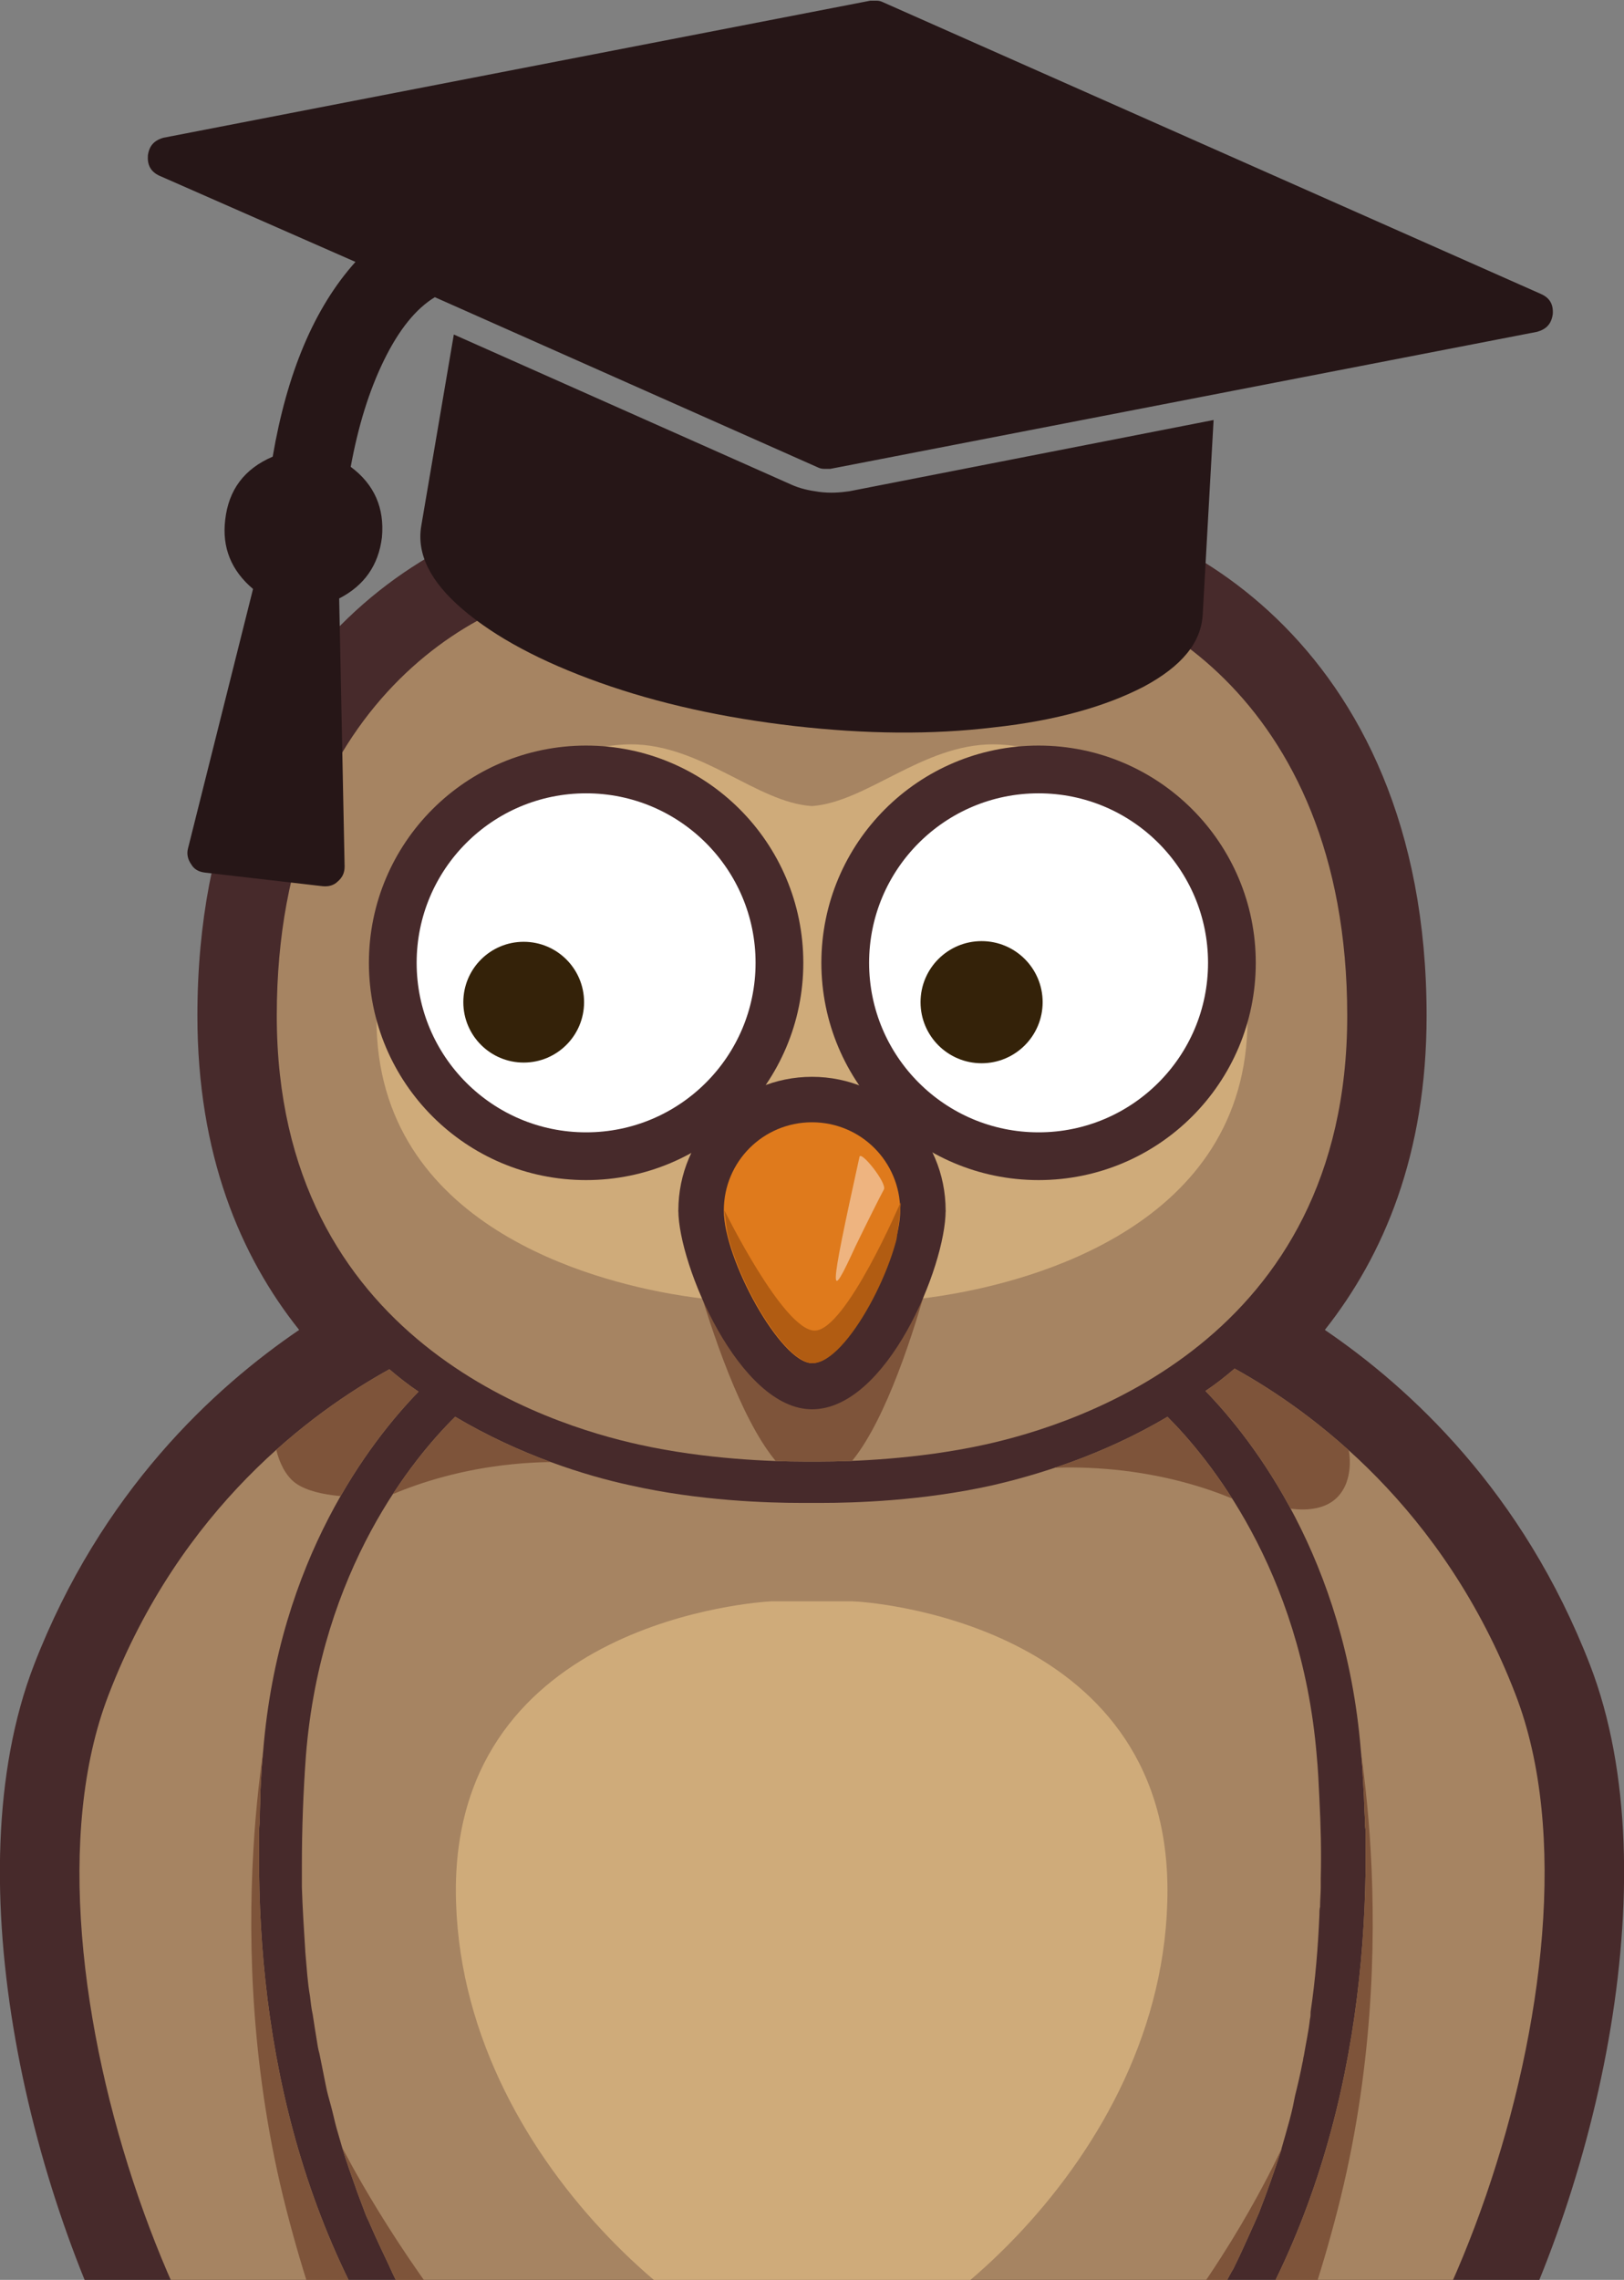 <?xml version="1.0" encoding="utf-8"?>
<!-- Generator: Adobe Illustrator 19.0.0, SVG Export Plug-In . SVG Version: 6.00 Build 0)  -->
<svg version="1.1" id="Layer_1" xmlns="http://www.w3.org/2000/svg" xmlns:xlink="http://www.w3.org/1999/xlink" x="0px" y="0px"
	 viewBox="-359 113 239.4 336" style="enable-background:new -359 113 239.4 336;" xml:space="preserve">
<rect x="-359" y="113" width="239.4" height="336" fill="#808080" stroke="none"/>
<style type="text/css">
	.st0{clip-path:url(#SVGID_2_);}
	.st1{fill:#472A2B;}
	.st2{fill:#A68462;}
	.st3{fill:#CFAB7A;}
	.st4{clip-path:url(#SVGID_4_);}
	.st5{fill:#7E543A;}
	.st6{fill:#DF7A1C;}
	.st7{clip-path:url(#SVGID_6_);fill:#B15C12;}
	.st8{clip-path:url(#SVGID_8_);}
	.st9{clip-path:url(#SVGID_10_);fill:#7E543A;}
	.st10{clip-path:url(#SVGID_12_);}
	.st11{clip-path:url(#SVGID_14_);fill:#7E543A;}
	.st12{clip-path:url(#SVGID_16_);}
	.st13{clip-path:url(#SVGID_18_);fill:#7E543A;}
	.st14{fill:#EEB480;}
	.st15{fill:#B15C12;}
	.st16{fill:#FFFFFF;stroke:#472A2B;stroke-width:7.038;stroke-miterlimit:10;}
	.st17{fill:#342209;}
	.st18{fill:#261617;}
</style>
<g>
	<g>
		<defs>
			<rect id="SVGID_1_" x="-359" y="113" width="239.4" height="336"/>
		</defs>
		<clipPath id="SVGID_2_">
			<use xlink:href="#SVGID_1_"  style="overflow:visible;"/>
		</clipPath>
		<g class="st0">
			<g>
				<path class="st1" d="M-124.6,358.4c-9.9-25.6-26.6-40.9-39.1-49.4c8.7-11,15-25.9,15-46.3c0-56.1-39.7-75-57.8-75
					c-10.5,0-18.8,5.3-25.4,9.6c-2.3,1.5-5.5,3.5-7.4,4.3c-1.9-0.7-5.2-2.8-7.4-4.3c-6.6-4.3-14.9-9.6-25.4-9.6
					c-18.1,0-57.8,18.9-57.8,75c0,20.4,6.3,35.4,15,46.3c-12.5,8.5-29.2,23.8-39.1,49.4c-12.1,31.4-0.6,79.6,16.4,109.1
					c7.9,13.8,16.3,22.3,25,25.5c-0.5,1.4-0.9,2.9-0.8,4.8c0.2,6.5,5.2,9.7,6.9,10.7c4.1,2.6,8.4,4,12.7,4.1
					c3.3,8.4,13,20.6,24,20.7c1.3,2,3.1,4.2,5.5,6.8c7.8,8.1,14.8,12.2,20.9,12.2c1.4,0,2.8-0.2,4.1-0.6c1.3,0.4,2.7,0.6,4.1,0.6
					c6.1,0,13.1-4.1,20.9-12.2c2.5-2.6,4.2-4.8,5.5-6.8c11-0.1,20.7-12.4,24-20.7c4.3-0.2,8.5-1.5,12.7-4.1c1.6-1,6.6-4.2,6.8-10.7
					c0.1-1.8-0.3-3.4-0.8-4.8c8.7-3.2,17.2-11.8,25.1-25.6C-124,438.1-112.5,389.8-124.6,358.4z"/>
				<g>
					<path class="st2" d="M-276.8,487.5c-2.5-1.9-5-4.1-7.5-6.6c-15.7,18-19.9,15.2-15.9,17.8c2.5,1.6,4.9,2.4,7.1,2.4
						c3.8,0,7.1-2.1,10.2-5.6C-279.7,491.8-278.1,489.2-276.8,487.5z"/>
					<path class="st2" d="M-289.9,475.1c-23.8-26-30.6-58.6-30.9-86.1c0-0.1,0-0.3,0-0.4c0-1.9,0-3.9,0-5.8c0-0.6,0.1-1.2,0.1-1.9
						c0-1.4,0.1-2.8,0.1-4.1c0.1-2,0.2-3.9,0.4-5.8c2.3-28.2,15.8-45.6,22.9-52.9c-1.5-1-2.9-2.1-4.3-3.3
						c-11.4,6.3-30.8,20.4-41.4,48c-15.7,40.7,15.2,116.6,36.7,120c1.5,0.2,2.9,0.4,4.2,0.4C-295.9,483.1-292.1,480.4-289.9,475.1z"
						/>
					<path class="st2" d="M-273.2,490.2c-0.5,0.6-1.1,1.3-1.8,2.1c-4.7,6-8.9,10.8-8.4,14.9c0.3,3.3,8.4,14.5,13.7,14.5
						c1.4,0,2.6-0.8,3.4-2.8c4.4-10.7,5.8-17,6.8-20.6C-263.6,496.4-268.2,493.8-273.2,490.2z"/>
					<path class="st2" d="M-194.3,481c-2.6,2.4-5.1,4.6-7.5,6.5c1.3,1.7,2.9,4.4,6.1,7.9c3.1,3.5,6.4,5.6,10.2,5.6
						c2.2,0,4.6-0.7,7.1-2.4C-174.5,496.2-178.7,498.9-194.3,481z"/>
					<path class="st2" d="M-205.5,490.2c-4.9,3.6-9.6,6.2-13.8,8.2c1.1,3.6,2.4,9.8,6.8,20.5c0.8,2,2,2.8,3.4,2.8
						c5.3,0,13.4-11.3,13.7-14.5c0.4-4.1-3.7-9-8.4-14.9C-204.4,491.5-204.9,490.8-205.5,490.2z"/>
					<path class="st2" d="M-135.6,362.7c-10.6-27.5-30-41.7-41.4-48c-1.4,1.2-2.8,2.3-4.3,3.3c7.1,7.3,20.6,24.8,22.9,52.9
						c0.2,1.9,0.3,3.8,0.4,5.8c0.1,1.4,0.1,2.9,0.2,4.3c0,0.6,0,1.1,0.1,1.7c0,2,0,4,0,6c0,0.1,0,0.1,0,0.2
						c-0.4,27.4-7.1,60.1-30.9,86.1l0,0c2.2,5.2,6,7.9,12.1,7.9c1.3,0,2.7-0.1,4.2-0.4C-150.7,479.3-119.9,403.3-135.6,362.7z"/>
					<path class="st2" d="M-242.8,524.5c0-6.9,0.1-14.5,0-20.7c-2.8-0.5-7-1.4-12.1-3.4c-2.1,6.4-6.1,16.4-6.5,23.5
						c-0.2,3.8,13,16.9,17.9,16.9c0.3,0,0.6,0,0.8-0.1c-0.1-0.5-0.1-1-0.1-1.6C-242.8,535.6-242.8,528.7-242.8,524.5z"/>
					<path class="st2" d="M-235.9,503.8c-0.1,6.2,0,13.8,0,20.7c0,4.2,0,11.1,0,14.5c0,0.5-0.1,1.1-0.1,1.6c0.2,0.1,0.5,0.1,0.8,0.1
						c4.8,0,18-13,17.9-16.9c-0.3-7.1-4.4-17.1-6.4-23.5C-228.9,502.4-233.1,503.4-235.9,503.8z"/>
					<path class="st2" d="M-188.3,464.9c0-0.1,0.1-0.1,0.1-0.2c0.2-0.3,0.4-0.6,0.6-0.8c3.9-5.1,7.2-10.5,10.1-16l0,0
						c0.1-0.2,0.2-0.3,0.3-0.5c1.1-2.2,2.1-4.5,3.1-6.7c0.2-0.5,0.5-1.1,0.7-1.6l0,0c1.2-3.1,2.3-6.2,3.3-9.3c0,0,0,0,0-0.1
						c0.2-0.7,0.4-1.4,0.6-2.1c0.4-1.4,0.8-2.8,1.1-4.2l0,0c0.1-0.5,0.2-1,0.3-1.5c0.4-1.6,0.8-3.3,1.1-4.9l0,0
						c0.1-0.3,0.1-0.7,0.2-1c0.3-1.8,0.7-3.6,0.9-5.4l0,0c0.1-0.4,0.1-0.7,0.1-1.1c0.7-4.7,1.1-9.5,1.3-14.3c0-0.4,0-0.8,0.1-1.2
						v-0.1c0-0.9,0.1-1.9,0.1-2.8l0,0c0-0.4,0-0.9,0-1.3c0.1-3.9,0-7.8-0.2-11.7l0,0c-0.1-2.2-0.2-4.3-0.4-6.4
						c-2.3-27.5-16.1-44-22-49.9c-9.6,5.7-19.3,8.6-25.8,10.1c-10.3,2.3-20.3,2.6-25.4,2.6c-0.5,0-1,0-1.3,0c-0.4,0-0.8,0-1.3,0
						c-5.1,0-15.2-0.3-25.4-2.6c-6.5-1.4-16.2-4.4-25.8-10.1c-6,5.9-19.8,22.4-22,49.9c-0.4,5.4-0.6,10.9-0.6,16.3c0,1,0,2.1,0,3.1
						l0,0c0.1,3.1,0.3,6.3,0.5,9.4c0,0,0,0,0,0.1c0.1,1.2,0.2,2.3,0.3,3.5l0,0c0.1,1,0.2,2,0.4,3.1l0,0c0.1,0.9,0.2,1.8,0.4,2.7
						c0.2,1.3,0.4,2.6,0.6,3.8l0,0c0.1,0.7,0.2,1.3,0.4,2c0.3,1.5,0.6,3,0.9,4.5c0.2,1.1,0.5,2.1,0.8,3.2l0,0
						c0.3,1.1,0.5,2.1,0.8,3.2c0.3,1,0.6,2.1,0.9,3.1l0,0c0.6,2,1.3,3.9,2,5.9c0,0.1,0.1,0.2,0.1,0.3l0,0c0.4,1.1,0.8,2.1,1.2,3.2
						l0,0c0.2,0.6,0.5,1.1,0.7,1.6c0.9,2.1,1.9,4.2,2.9,6.3c0.1,0.3,0.3,0.6,0.4,0.9l0,0c0.7,1.5,1.5,2.9,2.3,4.3
						c0.3,0.5,0.6,1,0.9,1.5c0,0,0,0,0,0.1c0.6,1,1.2,2,1.8,3l0,0c0.2,0.3,0.4,0.5,0.5,0.8c3.5,5.4,7.5,10.5,12.2,15.4
						c19.2,19.8,36,23.9,42.6,24.8l1.5,0.2l1.5-0.2c6.5-0.9,23.4-5,42.6-24.8C-192.7,470.3-190.5,467.6-188.3,464.9z"/>
					<path class="st2" d="M-264.8,325.9c9.9,2.2,19.8,2.5,24.2,2.5c0.5,0,1,0,1.3,0c0.4,0,0.8,0,1.3,0c4.3,0,14.2-0.3,24.2-2.5
						c13.2-2.9,53.4-15.2,53.4-63.2s-32.8-63.2-46.1-63.2c-12.8,0-22.9,13.3-32.8,14.1c-10-0.8-20-14.1-32.8-14.1
						c-13.2,0-46.1,15.2-46.1,63.2S-278,323-264.8,325.9z"/>
				</g>
				<g>
					<path class="st3" d="M-212.6,222.7c-10.4,0-18.6,8.5-26.7,9.1c-8.1-0.5-16.3-9.1-26.7-9.1c-10.8,0-37.5,9.7-37.5,40.5
						s32.7,38.6,43.5,40.5c9.1,1.6,18.1,1.6,20.7,1.6c2.7,0,11.7,0,20.7-1.6c10.8-1.9,43.5-9.7,43.5-40.5S-201.8,222.7-212.6,222.7z
						"/>
				</g>
				<g>
					<g>
						<g>
							<g>
								<defs>
									<path id="SVGID_3_" d="M-264.8,325.9c9.9,2.2,19.8,2.5,24.2,2.5c0.5,0,1,0,1.3,0c0.4,0,0.8,0,1.3,0
										c4.3,0,14.2-0.3,24.2-2.5c13.2-2.9,53.4-15.2,53.4-63.2s-32.8-63.2-46.1-63.2c-12.8,0-22.9,13.3-32.8,14.1
										c-10-0.8-20-14.1-32.8-14.1c-13.2,0-46.1,15.2-46.1,63.2S-278,323-264.8,325.9z"/>
								</defs>
								<clipPath id="SVGID_4_">
									<use xlink:href="#SVGID_3_"  style="overflow:visible;"/>
								</clipPath>
								<g class="st4">
									<path class="st5" d="M-259,291.4c0,0,9.2,40.4,20,40.4s19.4-40.4,19.4-40.4H-259z"/>
								</g>
							</g>
						</g>
						<path class="st1" d="M-239.3,271.7c-10.9,0-19.7,8.8-19.7,19.7c0,8,9,29.3,19.7,29.3c11,0,19.7-21,19.7-29.3
							C-219.6,280.5-228.4,271.7-239.3,271.7z M-239.3,312.2c-2.7,0-11.3-13.5-11.3-20.8c0-6.2,5.1-11.3,11.3-11.3
							s11.3,5.1,11.3,11.3C-228,298.8-235.9,312.2-239.3,312.2z"/>
						<path class="st6" d="M-239.3,278.4c-7.2,0-13,5.8-13,13s8.4,22.5,13,22.5c5.1,0,13-15.4,13-22.5
							C-226.3,284.2-232.1,278.4-239.3,278.4z"/>
						<g>
							<g>
								<g>
									<defs>
										<path id="SVGID_5_" d="M-252.2,291.4c0,7.2,8.4,22.5,13,22.5c5.1,0,13-15.4,13-22.5c0-7.2-5.8-13-13-13
											S-252.2,284.2-252.2,291.4z"/>
									</defs>
									<clipPath id="SVGID_6_">
										<use xlink:href="#SVGID_5_"  style="overflow:visible;"/>
									</clipPath>
									<path class="st7" d="M-252.2,291.4c0,0,8.7,17.7,13.3,17.7s12.7-19,12.7-19s-1.7,26.6-12.7,26.6S-252.2,291.4-252.2,291.4z
										"/>
								</g>
							</g>
						</g>
						<g>
							<path class="st3" d="M-239.2,461.4c12.8-0.1,52.3-29.4,52.3-69.8c0-39.7-44.6-42.6-46.5-42.6h-11.9
								c-1.9,0.1-46.5,2.9-46.5,42.6C-291.7,432-252.2,461.3-239.2,461.4L-239.2,461.4z"/>
						</g>
						<g>
							<g>
								<g>
									<defs>
										<path id="SVGID_7_" d="M-282.9,495.4c-3.1,3.5-6.4,5.6-10.2,5.6c-2.2,0-4.6-0.7-7.1-2.4c-4-2.5,0.2,0.2,15.9-17.8
											c2.6,2.4,5.1,4.6,7.5,6.6C-278.1,489.2-279.7,491.8-282.9,495.4z M-289.9,475.1c-23.8-26-30.6-58.6-30.9-86.1
											c0-0.1,0-0.3,0-0.4c0-1.9,0-3.9,0-5.8c0-0.6,0.1-1.2,0.1-1.9c0-1.4,0.1-2.8,0.1-4.1c0.1-2,0.2-3.9,0.4-5.8
											c2.3-28.2,15.8-45.6,22.9-52.9c-1.5-1-2.9-2.1-4.3-3.3c-11.4,6.3-30.8,20.4-41.4,48c-15.7,40.7,15.2,116.6,36.7,120
											c1.5,0.2,2.9,0.4,4.2,0.4C-295.9,483.1-292.1,480.4-289.9,475.1z M-273.2,490.2c-0.5,0.6-1.1,1.3-1.8,2.1
											c-4.7,6-8.9,10.8-8.4,14.9c0.3,3.3,8.4,14.5,13.7,14.5c1.4,0,2.6-0.8,3.4-2.8c4.4-10.7,5.8-17,6.8-20.6
											C-263.6,496.4-268.2,493.8-273.2,490.2z M-194.3,481c-2.6,2.4-5.1,4.6-7.5,6.5c1.3,1.7,2.9,4.4,6.1,7.9
											c3.1,3.5,6.4,5.6,10.2,5.6c2.2,0,4.6-0.7,7.1-2.4C-174.5,496.2-178.7,498.9-194.3,481z M-205.5,490.2
											c-4.9,3.6-9.6,6.2-13.8,8.2c1.1,3.6,2.4,9.8,6.8,20.5c0.8,2,2,2.8,3.4,2.8c5.3,0,13.4-11.3,13.7-14.5
											c0.4-4.1-3.7-9-8.4-14.9C-204.4,491.5-204.9,490.8-205.5,490.2z M-135.6,362.7c-10.6-27.5-30-41.7-41.4-48
											c-1.4,1.2-2.8,2.3-4.3,3.3c7.1,7.3,20.6,24.8,22.9,52.9c0.2,1.9,0.3,3.8,0.4,5.8c0.1,1.4,0.1,2.9,0.2,4.3
											c0,0.6,0,1.1,0.1,1.7c0,2,0,4,0,6c0,0.1,0,0.1,0,0.2c-0.4,27.4-7.1,60.1-30.9,86.1l0,0c2.2,5.2,6,7.9,12.1,7.9
											c1.3,0,2.7-0.1,4.2-0.4C-150.7,479.3-119.9,403.3-135.6,362.7z M-242.8,524.5c0-6.9,0.1-14.5,0-20.7
											c-2.8-0.5-7-1.4-12.1-3.4c-2.1,6.4-6.1,16.4-6.5,23.5c-0.2,3.8,13,16.9,17.9,16.9c0.3,0,0.6,0,0.8-0.1
											c-0.1-0.5-0.1-1-0.1-1.6C-242.8,535.6-242.8,528.7-242.8,524.5z M-235.9,503.8c-0.1,6.2,0,13.8,0,20.7
											c0,4.2,0,11.1,0,14.5c0,0.5-0.1,1.1-0.1,1.6c0.2,0.1,0.5,0.1,0.8,0.1c4.8,0,18-13,17.9-16.9c-0.3-7.1-4.4-17.1-6.4-23.5
											C-228.9,502.4-233.1,503.4-235.9,503.8z M-188.3,464.9c0-0.1,0.1-0.1,0.1-0.2c0.2-0.3,0.4-0.6,0.6-0.8
											c3.9-5.1,7.2-10.5,10.1-16l0,0c0.1-0.2,0.2-0.3,0.3-0.5c1.1-2.2,2.1-4.5,3.1-6.7c0.2-0.5,0.5-1.1,0.7-1.6l0,0
											c1.2-3.1,2.3-6.2,3.3-9.3c0,0,0,0,0-0.1c0.2-0.7,0.4-1.4,0.6-2.1c0.4-1.4,0.8-2.8,1.1-4.2l0,0c0.1-0.5,0.2-1,0.3-1.5
											c0.4-1.6,0.8-3.3,1.1-4.9l0,0c0.1-0.3,0.1-0.7,0.2-1c0.3-1.8,0.7-3.6,0.9-5.4l0,0c0.1-0.4,0.1-0.7,0.1-1.1
											c0.7-4.7,1.1-9.5,1.3-14.3c0-0.4,0-0.8,0.1-1.2v-0.1c0-0.9,0.1-1.9,0.1-2.8l0,0c0-0.4,0-0.9,0-1.3c0.1-3.9,0-7.8-0.2-11.7
											l0,0c-0.1-2.2-0.2-4.3-0.4-6.4c-2.3-27.5-16.1-44-22-49.9c-9.6,5.7-19.3,8.6-25.8,10.1c-10.3,2.3-20.3,2.6-25.4,2.6
											c-0.5,0-1,0-1.3,0c-0.4,0-0.8,0-1.3,0c-5.1,0-15.2-0.3-25.4-2.6c-6.5-1.4-16.2-4.4-25.8-10.1c-6,5.9-19.8,22.4-22,49.9
											c-0.4,5.4-0.6,10.9-0.6,16.3c0,1,0,2.1,0,3.1l0,0c0.1,3.1,0.3,6.3,0.5,9.4c0,0,0,0,0,0.1c0.1,1.2,0.2,2.3,0.3,3.5l0,0
											c0.1,1,0.2,2,0.4,3.1l0,0c0.1,0.9,0.2,1.8,0.4,2.7c0.2,1.3,0.4,2.6,0.6,3.8l0,0c0.1,0.7,0.2,1.3,0.4,2
											c0.3,1.5,0.6,3,0.9,4.5c0.2,1.1,0.5,2.1,0.8,3.2l0,0c0.3,1.1,0.5,2.1,0.8,3.2c0.3,1,0.6,2.1,0.9,3.1l0,0
											c0.6,2,1.3,3.9,2,5.9c0,0.1,0.1,0.2,0.1,0.3l0,0c0.4,1.1,0.8,2.1,1.2,3.2l0,0c0.2,0.6,0.5,1.1,0.7,1.6
											c0.9,2.1,1.9,4.2,2.9,6.3c0.1,0.3,0.3,0.6,0.4,0.9l0,0c0.7,1.5,1.5,2.9,2.3,4.3c0.3,0.5,0.6,1,0.9,1.5c0,0,0,0,0,0.1
											c0.6,1,1.2,2,1.8,3l0,0c0.2,0.3,0.4,0.5,0.5,0.8c3.5,5.4,7.5,10.5,12.2,15.4c19.2,19.8,36,23.9,42.6,24.8l1.5,0.2l1.5-0.2
											c6.5-0.9,23.4-5,42.6-24.8C-192.7,470.3-190.5,467.6-188.3,464.9z M-264.8,325.9c9.9,2.2,19.8,2.5,24.2,2.5
											c0.5,0,1,0,1.3,0c0.4,0,0.8,0,1.3,0c4.3,0,14.2-0.3,24.2-2.5c13.2-2.9,53.4-15.2,53.4-63.2s-32.8-63.2-46.1-63.2
											c-12.8,0-22.9,13.3-32.8,14.1c-10-0.8-20-14.1-32.8-14.1c-13.2,0-46.1,15.2-46.1,63.2S-278,323-264.8,325.9z"/>
									</defs>
									<clipPath id="SVGID_8_">
										<use xlink:href="#SVGID_7_"  style="overflow:visible;"/>
									</clipPath>
									<g class="st8">
										<path class="st5" d="M-308.5,429.6c0,0,29.8,59,68.2,59c43.9,0,70.2-58.9,70.2-58.9l0.4,8.5l-18.1,32.3l-22.5,18.1
											l-15.7,8.8c0,0-7.8,2.9-13.2,2.9s-20.1-2.4-27.9-9.8s-25.5-22.5-29.9-28.9s-11.8-29.4-11.8-29.4L-308.5,429.6z"/>
									</g>
								</g>
								<g>
									<g>
										<defs>
											<path id="SVGID_9_" d="M-282.9,495.4c-3.1,3.5-6.4,5.6-10.2,5.6c-2.2,0-4.6-0.7-7.1-2.4c-4-2.5,0.2,0.2,15.9-17.8
												c2.6,2.4,5.1,4.6,7.5,6.6C-278.1,489.2-279.7,491.8-282.9,495.4z M-289.9,475.1c-23.8-26-30.6-58.6-30.9-86.1
												c0-0.1,0-0.3,0-0.4c0-1.9,0-3.9,0-5.8c0-0.6,0.1-1.2,0.1-1.9c0-1.4,0.1-2.8,0.1-4.1c0.1-2,0.2-3.9,0.4-5.8
												c2.3-28.2,15.8-45.6,22.9-52.9c-1.5-1-2.9-2.1-4.3-3.3c-11.4,6.3-30.8,20.4-41.4,48c-15.7,40.7,15.2,116.6,36.7,120
												c1.5,0.2,2.9,0.4,4.2,0.4C-295.9,483.1-292.1,480.4-289.9,475.1z M-273.2,490.2c-0.5,0.6-1.1,1.3-1.8,2.1
												c-4.7,6-8.9,10.8-8.4,14.9c0.3,3.3,8.4,14.5,13.7,14.5c1.4,0,2.6-0.8,3.4-2.8c4.4-10.7,5.8-17,6.8-20.6
												C-263.6,496.4-268.2,493.8-273.2,490.2z M-194.3,481c-2.6,2.4-5.1,4.6-7.5,6.5c1.3,1.7,2.9,4.4,6.1,7.9
												c3.1,3.5,6.4,5.6,10.2,5.6c2.2,0,4.6-0.7,7.1-2.4C-174.5,496.2-178.7,498.9-194.3,481z M-205.5,490.2
												c-4.9,3.6-9.6,6.2-13.8,8.2c1.1,3.6,2.4,9.8,6.8,20.5c0.8,2,2,2.8,3.4,2.8c5.3,0,13.4-11.3,13.7-14.5
												c0.4-4.1-3.7-9-8.4-14.9C-204.4,491.5-204.9,490.8-205.5,490.2z M-135.6,362.7c-10.6-27.5-30-41.7-41.4-48
												c-1.4,1.2-2.8,2.3-4.3,3.3c7.1,7.3,20.6,24.8,22.9,52.9c0.2,1.9,0.3,3.8,0.4,5.8c0.1,1.4,0.1,2.9,0.2,4.3
												c0,0.6,0,1.1,0.1,1.7c0,2,0,4,0,6c0,0.1,0,0.1,0,0.2c-0.4,27.4-7.1,60.1-30.9,86.1l0,0c2.2,5.2,6,7.9,12.1,7.9
												c1.3,0,2.7-0.1,4.2-0.4C-150.7,479.3-119.9,403.3-135.6,362.7z M-242.8,524.5c0-6.9,0.1-14.5,0-20.7
												c-2.8-0.5-7-1.4-12.1-3.4c-2.1,6.4-6.1,16.4-6.5,23.5c-0.2,3.8,13,16.9,17.9,16.9c0.3,0,0.6,0,0.8-0.1
												c-0.1-0.5-0.1-1-0.1-1.6C-242.8,535.6-242.8,528.7-242.8,524.5z M-235.9,503.8c-0.1,6.2,0,13.8,0,20.7
												c0,4.2,0,11.1,0,14.5c0,0.5-0.1,1.1-0.1,1.6c0.2,0.1,0.5,0.1,0.8,0.1c4.8,0,18-13,17.9-16.9c-0.3-7.1-4.4-17.1-6.4-23.5
												C-228.9,502.4-233.1,503.4-235.9,503.8z M-188.3,464.9c0-0.1,0.1-0.1,0.1-0.2c0.2-0.3,0.4-0.6,0.6-0.8
												c3.9-5.1,7.2-10.5,10.1-16l0,0c0.1-0.2,0.2-0.3,0.3-0.5c1.1-2.2,2.1-4.5,3.1-6.7c0.2-0.5,0.5-1.1,0.7-1.6l0,0
												c1.2-3.1,2.3-6.2,3.3-9.3c0,0,0,0,0-0.1c0.2-0.7,0.4-1.4,0.6-2.1c0.4-1.4,0.8-2.8,1.1-4.2l0,0c0.1-0.5,0.2-1,0.3-1.5
												c0.4-1.6,0.8-3.3,1.1-4.9l0,0c0.1-0.3,0.1-0.7,0.2-1c0.3-1.8,0.7-3.6,0.9-5.4l0,0c0.1-0.4,0.1-0.7,0.1-1.1
												c0.7-4.7,1.1-9.5,1.3-14.3c0-0.4,0-0.8,0.1-1.2v-0.1c0-0.9,0.1-1.9,0.1-2.8l0,0c0-0.4,0-0.9,0-1.3
												c0.1-3.9,0-7.8-0.2-11.7l0,0c-0.1-2.2-0.2-4.3-0.4-6.4c-2.3-27.5-16.1-44-22-49.9c-9.6,5.7-19.3,8.6-25.8,10.1
												c-10.3,2.3-20.3,2.6-25.4,2.6c-0.5,0-1,0-1.3,0c-0.4,0-0.8,0-1.3,0c-5.1,0-15.2-0.3-25.4-2.6
												c-6.5-1.4-16.2-4.4-25.8-10.1c-6,5.9-19.8,22.4-22,49.9c-0.4,5.4-0.6,10.9-0.6,16.3c0,1,0,2.1,0,3.1l0,0
												c0.1,3.1,0.3,6.3,0.5,9.4c0,0,0,0,0,0.1c0.1,1.2,0.2,2.3,0.3,3.5l0,0c0.1,1,0.2,2,0.4,3.1l0,0c0.1,0.9,0.2,1.8,0.4,2.7
												c0.2,1.3,0.4,2.6,0.6,3.8l0,0c0.1,0.7,0.2,1.3,0.4,2c0.3,1.5,0.6,3,0.9,4.5c0.2,1.1,0.5,2.1,0.8,3.2l0,0
												c0.3,1.1,0.5,2.1,0.8,3.2c0.3,1,0.6,2.1,0.9,3.1l0,0c0.6,2,1.3,3.9,2,5.9c0,0.1,0.1,0.2,0.1,0.3l0,0
												c0.4,1.1,0.8,2.1,1.2,3.2l0,0c0.2,0.6,0.5,1.1,0.7,1.6c0.9,2.1,1.9,4.2,2.9,6.3c0.1,0.3,0.3,0.6,0.4,0.9l0,0
												c0.7,1.5,1.5,2.9,2.3,4.3c0.3,0.5,0.6,1,0.9,1.5c0,0,0,0,0,0.1c0.6,1,1.2,2,1.8,3l0,0c0.2,0.3,0.4,0.5,0.5,0.8
												c3.5,5.4,7.5,10.5,12.2,15.4c19.2,19.8,36,23.9,42.6,24.8l1.5,0.2l1.5-0.2c6.5-0.9,23.4-5,42.6-24.8
												C-192.7,470.3-190.5,467.6-188.3,464.9z M-264.8,325.9c9.9,2.2,19.8,2.5,24.2,2.5c0.5,0,1,0,1.3,0c0.4,0,0.8,0,1.3,0
												c4.3,0,14.2-0.3,24.2-2.5c13.2-2.9,53.4-15.2,53.4-63.2s-32.8-63.2-46.1-63.2c-12.8,0-22.9,13.3-32.8,14.1
												c-10-0.8-20-14.1-32.8-14.1c-13.2,0-46.1,15.2-46.1,63.2S-278,323-264.8,325.9z"/>
										</defs>
										<clipPath id="SVGID_10_">
											<use xlink:href="#SVGID_9_"  style="overflow:visible;"/>
										</clipPath>
										<path class="st9" d="M-193.5,479l-11.2,7.4l-9.7,7l-24.8,8.9l-24.8-8.9l-9.7-7l-11.2-7.4l-4.4,7l0.6,0.3
											c0,0,2.9-0.5,6.9,2s3.4,7.3,3.4,7.3s5.6-0.2,11.5,2.7c5.9,2.9,7.5,6.8,7.5,6.8l2.4,0.7c0,0,3.7-1.3,7.9-0.4
											s6.8,4.8,6.8,4.8l2.8,0.1l0,0h0.4h0.4l0,0l2.8-0.1c0,0,2.6-3.9,6.8-4.8s7.9,0.4,7.9,0.4l2.4-0.7c0,0,1.7-3.9,7.5-6.8
											c5.9-2.9,11.5-2.7,11.5-2.7s-0.5-4.9,3.4-7.3c3.9-2.5,6.9-2,6.9-2l0.6-0.3L-193.5,479z"/>
									</g>
									<g>
										<g>
											<defs>
												<path id="SVGID_11_" d="M-282.9,495.4c-3.1,3.5-6.4,5.6-10.2,5.6c-2.2,0-4.6-0.7-7.1-2.4c-4-2.5,0.2,0.2,15.9-17.8
													c2.6,2.4,5.1,4.6,7.5,6.6C-278.1,489.2-279.7,491.8-282.9,495.4z M-289.9,475.1c-23.8-26-30.6-58.6-30.9-86.1
													c0-0.1,0-0.3,0-0.4c0-1.9,0-3.9,0-5.8c0-0.6,0.1-1.2,0.1-1.9c0-1.4,0.1-2.8,0.1-4.1c0.1-2,0.2-3.9,0.4-5.8
													c2.3-28.2,15.8-45.6,22.9-52.9c-1.5-1-2.9-2.1-4.3-3.3c-11.4,6.3-30.8,20.4-41.4,48c-15.7,40.7,15.2,116.6,36.7,120
													c1.5,0.2,2.9,0.4,4.2,0.4C-295.9,483.1-292.1,480.4-289.9,475.1z M-273.2,490.2c-0.5,0.6-1.1,1.3-1.8,2.1
													c-4.7,6-8.9,10.8-8.4,14.9c0.3,3.3,8.4,14.5,13.7,14.5c1.4,0,2.6-0.8,3.4-2.8c4.4-10.7,5.8-17,6.8-20.6
													C-263.6,496.4-268.2,493.8-273.2,490.2z M-194.3,481c-2.6,2.4-5.1,4.6-7.5,6.5c1.3,1.7,2.9,4.4,6.1,7.9
													c3.1,3.5,6.4,5.6,10.2,5.6c2.2,0,4.6-0.7,7.1-2.4C-174.5,496.2-178.7,498.9-194.3,481z M-205.5,490.2
													c-4.9,3.6-9.6,6.2-13.8,8.2c1.1,3.6,2.4,9.8,6.8,20.5c0.8,2,2,2.8,3.4,2.8c5.3,0,13.4-11.3,13.7-14.5
													c0.4-4.1-3.7-9-8.4-14.9C-204.4,491.5-204.9,490.8-205.5,490.2z M-135.6,362.7c-10.6-27.5-30-41.7-41.4-48
													c-1.4,1.2-2.8,2.3-4.3,3.3c7.1,7.3,20.6,24.8,22.9,52.9c0.2,1.9,0.3,3.8,0.4,5.8c0.1,1.4,0.1,2.9,0.2,4.3
													c0,0.6,0,1.1,0.1,1.7c0,2,0,4,0,6c0,0.1,0,0.1,0,0.2c-0.4,27.4-7.1,60.1-30.9,86.1l0,0c2.2,5.2,6,7.9,12.1,7.9
													c1.3,0,2.7-0.1,4.2-0.4C-150.7,479.3-119.9,403.3-135.6,362.7z M-242.8,524.5c0-6.9,0.1-14.5,0-20.7
													c-2.8-0.5-7-1.4-12.1-3.4c-2.1,6.4-6.1,16.4-6.5,23.5c-0.2,3.8,13,16.9,17.9,16.9c0.3,0,0.6,0,0.8-0.1
													c-0.1-0.5-0.1-1-0.1-1.6C-242.8,535.6-242.8,528.7-242.8,524.5z M-235.9,503.8c-0.1,6.2,0,13.8,0,20.7
													c0,4.2,0,11.1,0,14.5c0,0.5-0.1,1.1-0.1,1.6c0.2,0.1,0.5,0.1,0.8,0.1c4.8,0,18-13,17.9-16.9c-0.3-7.1-4.4-17.1-6.4-23.5
													C-228.9,502.4-233.1,503.4-235.9,503.8z M-188.3,464.9c0-0.1,0.1-0.1,0.1-0.2c0.2-0.3,0.4-0.6,0.6-0.8
													c3.9-5.1,7.2-10.5,10.1-16l0,0c0.1-0.2,0.2-0.3,0.3-0.5c1.1-2.2,2.1-4.5,3.1-6.7c0.2-0.5,0.5-1.1,0.7-1.6l0,0
													c1.2-3.1,2.3-6.2,3.3-9.3c0,0,0,0,0-0.1c0.2-0.7,0.4-1.4,0.6-2.1c0.4-1.4,0.8-2.8,1.1-4.2l0,0c0.1-0.5,0.2-1,0.3-1.5
													c0.4-1.6,0.8-3.3,1.1-4.9l0,0c0.1-0.3,0.1-0.7,0.2-1c0.3-1.8,0.7-3.6,0.9-5.4l0,0c0.1-0.4,0.1-0.7,0.1-1.1
													c0.7-4.7,1.1-9.5,1.3-14.3c0-0.4,0-0.8,0.1-1.2v-0.1c0-0.9,0.1-1.9,0.1-2.8l0,0c0-0.4,0-0.9,0-1.3
													c0.1-3.9,0-7.8-0.2-11.7l0,0c-0.1-2.2-0.2-4.3-0.4-6.4c-2.3-27.5-16.1-44-22-49.9c-9.6,5.7-19.3,8.6-25.8,10.1
													c-10.3,2.3-20.3,2.6-25.4,2.6c-0.5,0-1,0-1.3,0c-0.4,0-0.8,0-1.3,0c-5.1,0-15.2-0.3-25.4-2.6
													c-6.5-1.4-16.2-4.4-25.8-10.1c-6,5.9-19.8,22.4-22,49.9c-0.4,5.4-0.6,10.9-0.6,16.3c0,1,0,2.1,0,3.1l0,0
													c0.1,3.1,0.3,6.3,0.5,9.4c0,0,0,0,0,0.1c0.1,1.2,0.2,2.3,0.3,3.5l0,0c0.1,1,0.2,2,0.4,3.1l0,0c0.1,0.9,0.2,1.8,0.4,2.7
													c0.2,1.3,0.4,2.6,0.6,3.8l0,0c0.1,0.7,0.2,1.3,0.4,2c0.3,1.5,0.6,3,0.9,4.5c0.2,1.1,0.5,2.1,0.8,3.2l0,0
													c0.3,1.1,0.5,2.1,0.8,3.2c0.3,1,0.6,2.1,0.9,3.1l0,0c0.6,2,1.3,3.9,2,5.9c0,0.1,0.1,0.2,0.1,0.3l0,0
													c0.4,1.1,0.8,2.1,1.2,3.2l0,0c0.2,0.6,0.5,1.1,0.7,1.6c0.9,2.1,1.9,4.2,2.9,6.3c0.1,0.3,0.3,0.6,0.4,0.9l0,0
													c0.7,1.5,1.5,2.9,2.3,4.3c0.3,0.5,0.6,1,0.9,1.5c0,0,0,0,0,0.1c0.6,1,1.2,2,1.8,3l0,0c0.2,0.3,0.4,0.5,0.5,0.8
													c3.5,5.4,7.5,10.5,12.2,15.4c19.2,19.8,36,23.9,42.6,24.8l1.5,0.2l1.5-0.2c6.5-0.9,23.4-5,42.6-24.8
													C-192.7,470.3-190.5,467.6-188.3,464.9z M-264.8,325.9c9.9,2.2,19.8,2.5,24.2,2.5c0.5,0,1,0,1.3,0c0.4,0,0.8,0,1.3,0
													c4.3,0,14.2-0.3,24.2-2.5c13.2-2.9,53.4-15.2,53.4-63.2s-32.8-63.2-46.1-63.2c-12.8,0-22.9,13.3-32.8,14.1
													c-10-0.8-20-14.1-32.8-14.1c-13.2,0-46.1,15.2-46.1,63.2S-278,323-264.8,325.9z"/>
											</defs>
											<clipPath id="SVGID_12_">
												<use xlink:href="#SVGID_11_"  style="overflow:visible;"/>
											</clipPath>
											<g class="st10">
												<g>
													<path class="st5" d="M-318.8,363.2c0,0-8.3,35.3,2,75.4c10.3,40.2,24,47.5,24,47.5l6.4-10.8c0,0-22.5-24.5-28.9-66.1
														C-321.7,367.6-318.8,363.2-318.8,363.2z"/>
												</g>
												<g>
													<path class="st5" d="M-159.8,363.2c0,0,8.3,35.3-2,75.4c-10.3,40.2-24,47.5-24,47.5l-6.4-10.8c0,0,22.5-24.5,28.9-66.1
														C-156.9,367.6-159.8,363.2-159.8,363.2z"/>
												</g>
											</g>
										</g>
										<g>
											<g>
												<defs>
													<path id="SVGID_13_" d="M-282.9,495.4c-3.1,3.5-6.4,5.6-10.2,5.6c-2.2,0-4.6-0.7-7.1-2.4c-4-2.5,0.2,0.2,15.9-17.8
														c2.6,2.4,5.1,4.6,7.5,6.6C-278.1,489.2-279.7,491.8-282.9,495.4z M-289.9,475.1c-23.8-26-30.6-58.6-30.9-86.1
														c0-0.1,0-0.3,0-0.4c0-1.9,0-3.9,0-5.8c0-0.6,0.1-1.2,0.1-1.9c0-1.4,0.1-2.8,0.1-4.1c0.1-2,0.2-3.9,0.4-5.8
														c2.3-28.2,15.8-45.6,22.9-52.9c-1.5-1-2.9-2.1-4.3-3.3c-11.4,6.3-30.8,20.4-41.4,48c-15.7,40.7,15.2,116.6,36.7,120
														c1.5,0.2,2.9,0.4,4.2,0.4C-295.9,483.1-292.1,480.4-289.9,475.1z M-273.2,490.2c-0.5,0.6-1.1,1.3-1.8,2.1
														c-4.7,6-8.9,10.8-8.4,14.9c0.3,3.3,8.4,14.5,13.7,14.5c1.4,0,2.6-0.8,3.4-2.8c4.4-10.7,5.8-17,6.8-20.6
														C-263.6,496.4-268.2,493.8-273.2,490.2z M-194.3,481c-2.6,2.4-5.1,4.6-7.5,6.5c1.3,1.7,2.9,4.4,6.1,7.9
														c3.1,3.5,6.4,5.6,10.2,5.6c2.2,0,4.6-0.7,7.1-2.4C-174.5,496.2-178.7,498.9-194.3,481z M-205.5,490.2
														c-4.9,3.6-9.6,6.2-13.8,8.2c1.1,3.6,2.4,9.8,6.8,20.5c0.8,2,2,2.8,3.4,2.8c5.3,0,13.4-11.3,13.7-14.5
														c0.4-4.1-3.7-9-8.4-14.9C-204.4,491.5-204.9,490.8-205.5,490.2z M-135.6,362.7c-10.6-27.5-30-41.7-41.4-48
														c-1.4,1.2-2.8,2.3-4.3,3.3c7.1,7.3,20.6,24.8,22.9,52.9c0.2,1.9,0.3,3.8,0.4,5.8c0.1,1.4,0.1,2.9,0.2,4.3
														c0,0.6,0,1.1,0.1,1.7c0,2,0,4,0,6c0,0.1,0,0.1,0,0.2c-0.4,27.4-7.1,60.1-30.9,86.1l0,0c2.2,5.2,6,7.9,12.1,7.9
														c1.3,0,2.7-0.1,4.2-0.4C-150.7,479.3-119.9,403.3-135.6,362.7z M-242.8,524.5c0-6.9,0.1-14.5,0-20.7
														c-2.8-0.5-7-1.4-12.1-3.4c-2.1,6.4-6.1,16.4-6.5,23.5c-0.2,3.8,13,16.9,17.9,16.9c0.3,0,0.6,0,0.8-0.1
														c-0.1-0.5-0.1-1-0.1-1.6C-242.8,535.6-242.8,528.7-242.8,524.5z M-235.9,503.8c-0.1,6.2,0,13.8,0,20.7
														c0,4.2,0,11.1,0,14.5c0,0.5-0.1,1.1-0.1,1.6c0.2,0.1,0.5,0.1,0.8,0.1c4.8,0,18-13,17.9-16.9
														c-0.3-7.1-4.4-17.1-6.4-23.5C-228.9,502.4-233.1,503.4-235.9,503.8z M-188.3,464.9c0-0.1,0.1-0.1,0.1-0.2
														c0.2-0.3,0.4-0.6,0.6-0.8c3.9-5.1,7.2-10.5,10.1-16l0,0c0.1-0.2,0.2-0.3,0.3-0.5c1.1-2.2,2.1-4.5,3.1-6.7
														c0.2-0.5,0.5-1.1,0.7-1.6l0,0c1.2-3.1,2.3-6.2,3.3-9.3c0,0,0,0,0-0.1c0.2-0.7,0.4-1.4,0.6-2.1c0.4-1.4,0.8-2.8,1.1-4.2
														l0,0c0.1-0.5,0.2-1,0.3-1.5c0.4-1.6,0.8-3.3,1.1-4.9l0,0c0.1-0.3,0.1-0.7,0.2-1c0.3-1.8,0.7-3.6,0.9-5.4l0,0
														c0.1-0.4,0.1-0.7,0.1-1.1c0.7-4.7,1.1-9.5,1.3-14.3c0-0.4,0-0.8,0.1-1.2v-0.1c0-0.9,0.1-1.9,0.1-2.8l0,0
														c0-0.4,0-0.9,0-1.3c0.1-3.9,0-7.8-0.2-11.7l0,0c-0.1-2.2-0.2-4.3-0.4-6.4c-2.3-27.5-16.1-44-22-49.9
														c-9.6,5.7-19.3,8.6-25.8,10.1c-10.3,2.3-20.3,2.6-25.4,2.6c-0.5,0-1,0-1.3,0c-0.4,0-0.8,0-1.3,0
														c-5.1,0-15.2-0.3-25.4-2.6c-6.5-1.4-16.2-4.4-25.8-10.1c-6,5.9-19.8,22.4-22,49.9c-0.4,5.4-0.6,10.9-0.6,16.3
														c0,1,0,2.1,0,3.1l0,0c0.1,3.1,0.3,6.3,0.5,9.4c0,0,0,0,0,0.1c0.1,1.2,0.2,2.3,0.3,3.5l0,0c0.1,1,0.2,2,0.4,3.1l0,0
														c0.1,0.9,0.2,1.8,0.4,2.7c0.2,1.3,0.4,2.6,0.6,3.8l0,0c0.1,0.7,0.2,1.3,0.4,2c0.3,1.5,0.6,3,0.9,4.5
														c0.2,1.1,0.5,2.1,0.8,3.2l0,0c0.3,1.1,0.5,2.1,0.8,3.2c0.3,1,0.6,2.1,0.9,3.1l0,0c0.6,2,1.3,3.9,2,5.9
														c0,0.1,0.1,0.2,0.1,0.3l0,0c0.4,1.1,0.8,2.1,1.2,3.2l0,0c0.2,0.6,0.5,1.1,0.7,1.6c0.9,2.1,1.9,4.2,2.9,6.3
														c0.1,0.3,0.3,0.6,0.4,0.9l0,0c0.7,1.5,1.5,2.9,2.3,4.3c0.3,0.5,0.6,1,0.9,1.5c0,0,0,0,0,0.1c0.6,1,1.2,2,1.8,3l0,0
														c0.2,0.3,0.4,0.5,0.5,0.8c3.5,5.4,7.5,10.5,12.2,15.4c19.2,19.8,36,23.9,42.6,24.8l1.5,0.2l1.5-0.2
														c6.5-0.9,23.4-5,42.6-24.8C-192.7,470.3-190.5,467.6-188.3,464.9z M-264.8,325.9c9.9,2.2,19.8,2.5,24.2,2.5
														c0.5,0,1,0,1.3,0c0.4,0,0.8,0,1.3,0c4.3,0,14.2-0.3,24.2-2.5c13.2-2.9,53.4-15.2,53.4-63.2s-32.8-63.2-46.1-63.2
														c-12.8,0-22.9,13.3-32.8,14.1c-10-0.8-20-14.1-32.8-14.1c-13.2,0-46.1,15.2-46.1,63.2S-278,323-264.8,325.9z"/>
												</defs>
												<clipPath id="SVGID_14_">
													<use xlink:href="#SVGID_13_"  style="overflow:visible;"/>
												</clipPath>
												<path class="st11" d="M-226.9,332.1c6.9-2,13.2-0.4,13.2-0.4s4.2-3.5,19-2.1c14.9,1.5,23.3,7.3,23.3,7.3l-8.9-12.5
													l-6.5-5.9l-19.8,9.1l-32.9,4.1l-29.8-3.9l-22.8-10l-6.8,6.6l-8.4,12c0,0,8.9-6.1,23.8-7.6s18,2.8,18,2.8
													s6.2-2.1,13.2-0.1L-226.9,332.1z"/>
											</g>
											<g>
												<g>
													<defs>
														<path id="SVGID_15_" d="M-282.9,495.4c-3.1,3.5-6.4,5.6-10.2,5.6c-2.2,0-4.6-0.7-7.1-2.4c-4-2.5,0.2,0.2,15.9-17.8
															c2.6,2.4,5.1,4.6,7.5,6.6C-278.1,489.2-279.7,491.8-282.9,495.4z M-289.9,475.1c-23.8-26-30.6-58.6-30.9-86.1
															c0-0.1,0-0.3,0-0.4c0-1.9,0-3.9,0-5.8c0-0.6,0.1-1.2,0.1-1.9c0-1.4,0.1-2.8,0.1-4.1c0.1-2,0.2-3.9,0.4-5.8
															c2.3-28.2,15.8-45.6,22.9-52.9c-1.5-1-2.9-2.1-4.3-3.3c-11.4,6.3-30.8,20.4-41.4,48c-15.7,40.7,15.2,116.6,36.7,120
															c1.5,0.2,2.9,0.4,4.2,0.4C-295.9,483.1-292.1,480.4-289.9,475.1z M-273.2,490.2c-0.5,0.6-1.1,1.3-1.8,2.1
															c-4.7,6-8.9,10.8-8.4,14.9c0.3,3.3,8.4,14.5,13.7,14.5c1.4,0,2.6-0.8,3.4-2.8c4.4-10.7,5.8-17,6.8-20.6
															C-263.6,496.4-268.2,493.8-273.2,490.2z M-194.3,481c-2.6,2.4-5.1,4.6-7.5,6.5c1.3,1.7,2.9,4.4,6.1,7.9
															c3.1,3.5,6.4,5.6,10.2,5.6c2.2,0,4.6-0.7,7.1-2.4C-174.5,496.2-178.7,498.9-194.3,481z M-205.5,490.2
															c-4.9,3.6-9.6,6.2-13.8,8.2c1.1,3.6,2.4,9.8,6.8,20.5c0.8,2,2,2.8,3.4,2.8c5.3,0,13.4-11.3,13.7-14.5
															c0.4-4.1-3.7-9-8.4-14.9C-204.4,491.5-204.9,490.8-205.5,490.2z M-135.6,362.7c-10.6-27.5-30-41.7-41.4-48
															c-1.4,1.2-2.8,2.3-4.3,3.3c7.1,7.3,20.6,24.8,22.9,52.9c0.2,1.9,0.3,3.8,0.4,5.8c0.1,1.4,0.1,2.9,0.2,4.3
															c0,0.6,0,1.1,0.1,1.7c0,2,0,4,0,6c0,0.1,0,0.1,0,0.2c-0.4,27.4-7.1,60.1-30.9,86.1l0,0c2.2,5.2,6,7.9,12.1,7.9
															c1.3,0,2.7-0.1,4.2-0.4C-150.7,479.3-119.9,403.3-135.6,362.7z M-242.8,524.5c0-6.9,0.1-14.5,0-20.7
															c-2.8-0.5-7-1.4-12.1-3.4c-2.1,6.4-6.1,16.4-6.5,23.5c-0.2,3.8,13,16.9,17.9,16.9c0.3,0,0.6,0,0.8-0.1
															c-0.1-0.5-0.1-1-0.1-1.6C-242.8,535.6-242.8,528.7-242.8,524.5z M-235.9,503.8c-0.1,6.2,0,13.8,0,20.7
															c0,4.2,0,11.1,0,14.5c0,0.5-0.1,1.1-0.1,1.6c0.2,0.1,0.5,0.1,0.8,0.1c4.8,0,18-13,17.9-16.9
															c-0.3-7.1-4.4-17.1-6.4-23.5C-228.9,502.4-233.1,503.4-235.9,503.8z M-188.3,464.9c0-0.1,0.1-0.1,0.1-0.2
															c0.2-0.3,0.4-0.6,0.6-0.8c3.9-5.1,7.2-10.5,10.1-16l0,0c0.1-0.2,0.2-0.3,0.3-0.5c1.1-2.2,2.1-4.5,3.1-6.7
															c0.2-0.5,0.5-1.1,0.7-1.6l0,0c1.2-3.1,2.3-6.2,3.3-9.3c0,0,0,0,0-0.1c0.2-0.7,0.4-1.4,0.6-2.1
															c0.4-1.4,0.8-2.8,1.1-4.2l0,0c0.1-0.5,0.2-1,0.3-1.5c0.4-1.6,0.8-3.3,1.1-4.9l0,0c0.1-0.3,0.1-0.7,0.2-1
															c0.3-1.8,0.7-3.6,0.9-5.4l0,0c0.1-0.4,0.1-0.7,0.1-1.1c0.7-4.7,1.1-9.5,1.3-14.3c0-0.4,0-0.8,0.1-1.2v-0.1
															c0-0.9,0.1-1.9,0.1-2.8l0,0c0-0.4,0-0.9,0-1.3c0.1-3.9,0-7.8-0.2-11.7l0,0c-0.1-2.2-0.2-4.3-0.4-6.4
															c-2.3-27.5-16.1-44-22-49.9c-9.6,5.7-19.3,8.6-25.8,10.1c-10.3,2.3-20.3,2.6-25.4,2.6c-0.5,0-1,0-1.3,0
															c-0.4,0-0.8,0-1.3,0c-5.1,0-15.2-0.3-25.4-2.6c-6.5-1.4-16.2-4.4-25.8-10.1c-6,5.9-19.8,22.4-22,49.9
															c-0.4,5.4-0.6,10.9-0.6,16.3c0,1,0,2.1,0,3.1l0,0c0.1,3.1,0.3,6.3,0.5,9.4c0,0,0,0,0,0.1c0.1,1.2,0.2,2.3,0.3,3.5l0,0
															c0.1,1,0.2,2,0.4,3.1l0,0c0.1,0.9,0.2,1.8,0.4,2.7c0.2,1.3,0.4,2.6,0.6,3.8l0,0c0.1,0.7,0.2,1.3,0.4,2
															c0.3,1.5,0.6,3,0.9,4.5c0.2,1.1,0.5,2.1,0.8,3.2l0,0c0.3,1.1,0.5,2.1,0.8,3.2c0.3,1,0.6,2.1,0.9,3.1l0,0
															c0.6,2,1.3,3.9,2,5.9c0,0.1,0.1,0.2,0.1,0.3l0,0c0.4,1.1,0.8,2.1,1.2,3.2l0,0c0.2,0.6,0.5,1.1,0.7,1.6
															c0.9,2.1,1.9,4.2,2.9,6.3c0.1,0.3,0.3,0.6,0.4,0.9l0,0c0.7,1.5,1.5,2.9,2.3,4.3c0.3,0.5,0.6,1,0.9,1.5c0,0,0,0,0,0.1
															c0.6,1,1.2,2,1.8,3l0,0c0.2,0.3,0.4,0.5,0.5,0.8c3.5,5.4,7.5,10.5,12.2,15.4c19.2,19.8,36,23.9,42.6,24.8l1.5,0.2
															l1.5-0.2c6.5-0.9,23.4-5,42.6-24.8C-192.7,470.3-190.5,467.6-188.3,464.9z M-264.8,325.9c9.9,2.2,19.8,2.5,24.2,2.5
															c0.5,0,1,0,1.3,0c0.4,0,0.8,0,1.3,0c4.3,0,14.2-0.3,24.2-2.5c13.2-2.9,53.4-15.2,53.4-63.2s-32.8-63.2-46.1-63.2
															c-12.8,0-22.9,13.3-32.8,14.1c-10-0.8-20-14.1-32.8-14.1c-13.2,0-46.1,15.2-46.1,63.2S-278,323-264.8,325.9z"/>
													</defs>
													<clipPath id="SVGID_16_">
														<use xlink:href="#SVGID_15_"  style="overflow:visible;"/>
													</clipPath>
													<g class="st12">
														<path class="st5" d="M-318.7,323.5c0,0,0,4.9,2.7,7.6s10,2.5,10,2.5l12-16.2l-12.2-7.1L-318.7,323.5z"/>
														<path class="st5" d="M-169.5,335.2c0,0,4.9,1.2,7.6-1.5c2.7-2.7,1.7-7.1,1.7-7.1l0.5-5.6l-14.5-10l-9.3,6.1l3.7,8.8
															L-169.5,335.2z"/>
													</g>
												</g>
												<g>
													<g>
														<defs>
															<path id="SVGID_17_" d="M-282.9,495.4c-3.1,3.5-6.4,5.6-10.2,5.6c-2.2,0-4.6-0.7-7.1-2.4c-4-2.5,0.2,0.2,15.9-17.8
																c2.6,2.4,5.1,4.6,7.5,6.6C-278.1,489.2-279.7,491.8-282.9,495.4z M-289.9,475.1c-23.8-26-30.6-58.6-30.9-86.1
																c0-0.1,0-0.3,0-0.4c0-1.9,0-3.9,0-5.8c0-0.6,0.1-1.2,0.1-1.9c0-1.4,0.1-2.8,0.1-4.1c0.1-2,0.2-3.9,0.4-5.8
																c2.3-28.2,15.8-45.6,22.9-52.9c-1.5-1-2.9-2.1-4.3-3.3c-11.4,6.3-30.8,20.4-41.4,48c-15.7,40.7,15.2,116.6,36.7,120
																c1.5,0.2,2.9,0.4,4.2,0.4C-295.9,483.1-292.1,480.4-289.9,475.1z M-273.2,490.2c-0.5,0.6-1.1,1.3-1.8,2.1
																c-4.7,6-8.9,10.8-8.4,14.9c0.3,3.3,8.4,14.5,13.7,14.5c1.4,0,2.6-0.8,3.4-2.8c4.4-10.7,5.8-17,6.8-20.6
																C-263.6,496.4-268.2,493.8-273.2,490.2z M-194.3,481c-2.6,2.4-5.1,4.6-7.5,6.5c1.3,1.7,2.9,4.4,6.1,7.9
																c3.1,3.5,6.4,5.6,10.2,5.6c2.2,0,4.6-0.7,7.1-2.4C-174.5,496.2-178.7,498.9-194.3,481z M-205.5,490.2
																c-4.9,3.6-9.6,6.2-13.8,8.2c1.1,3.6,2.4,9.8,6.8,20.5c0.8,2,2,2.8,3.4,2.8c5.3,0,13.4-11.3,13.7-14.5
																c0.4-4.1-3.7-9-8.4-14.9C-204.4,491.5-204.9,490.8-205.5,490.2z M-135.6,362.7c-10.6-27.5-30-41.7-41.4-48
																c-1.4,1.2-2.8,2.3-4.3,3.3c7.1,7.3,20.6,24.8,22.9,52.9c0.2,1.9,0.3,3.8,0.4,5.8c0.1,1.4,0.1,2.9,0.2,4.3
																c0,0.6,0,1.1,0.1,1.7c0,2,0,4,0,6c0,0.1,0,0.1,0,0.2c-0.4,27.4-7.1,60.1-30.9,86.1l0,0c2.2,5.2,6,7.9,12.1,7.9
																c1.3,0,2.7-0.1,4.2-0.4C-150.7,479.3-119.9,403.3-135.6,362.7z M-242.8,524.5c0-6.9,0.1-14.5,0-20.7
																c-2.8-0.5-7-1.4-12.1-3.4c-2.1,6.4-6.1,16.4-6.5,23.5c-0.2,3.8,13,16.9,17.9,16.9c0.3,0,0.6,0,0.8-0.1
																c-0.1-0.5-0.1-1-0.1-1.6C-242.8,535.6-242.8,528.7-242.8,524.5z M-235.9,503.8c-0.1,6.2,0,13.8,0,20.7
																c0,4.2,0,11.1,0,14.5c0,0.5-0.1,1.1-0.1,1.6c0.2,0.1,0.5,0.1,0.8,0.1c4.8,0,18-13,17.9-16.9
																c-0.3-7.1-4.4-17.1-6.4-23.5C-228.9,502.4-233.1,503.4-235.9,503.8z M-188.3,464.9c0-0.1,0.1-0.1,0.1-0.2
																c0.2-0.3,0.4-0.6,0.6-0.8c3.9-5.1,7.2-10.5,10.1-16l0,0c0.1-0.2,0.2-0.3,0.3-0.5c1.1-2.2,2.1-4.5,3.1-6.7
																c0.2-0.5,0.5-1.1,0.7-1.6l0,0c1.2-3.1,2.3-6.2,3.3-9.3c0,0,0,0,0-0.1c0.2-0.7,0.4-1.4,0.6-2.1
																c0.4-1.4,0.8-2.8,1.1-4.2l0,0c0.1-0.5,0.2-1,0.3-1.5c0.4-1.6,0.8-3.3,1.1-4.9l0,0c0.1-0.3,0.1-0.7,0.2-1
																c0.3-1.8,0.7-3.6,0.9-5.4l0,0c0.1-0.4,0.1-0.7,0.1-1.1c0.7-4.7,1.1-9.5,1.3-14.3c0-0.4,0-0.8,0.1-1.2v-0.1
																c0-0.9,0.1-1.9,0.1-2.8l0,0c0-0.4,0-0.9,0-1.3c0.1-3.9,0-7.8-0.2-11.7l0,0c-0.1-2.2-0.2-4.3-0.4-6.4
																c-2.3-27.5-16.1-44-22-49.9c-9.6,5.7-19.3,8.6-25.8,10.1c-10.3,2.3-20.3,2.6-25.4,2.6c-0.5,0-1,0-1.3,0
																c-0.4,0-0.8,0-1.3,0c-5.1,0-15.2-0.3-25.4-2.6c-6.5-1.4-16.2-4.4-25.8-10.1c-6,5.9-19.8,22.4-22,49.9
																c-0.4,5.4-0.6,10.9-0.6,16.3c0,1,0,2.1,0,3.1l0,0c0.1,3.1,0.3,6.3,0.5,9.4c0,0,0,0,0,0.1c0.1,1.2,0.2,2.3,0.3,3.5
																l0,0c0.1,1,0.2,2,0.4,3.1l0,0c0.1,0.9,0.2,1.8,0.4,2.7c0.2,1.3,0.4,2.6,0.6,3.8l0,0c0.1,0.7,0.2,1.3,0.4,2
																c0.3,1.5,0.6,3,0.9,4.5c0.2,1.1,0.5,2.1,0.8,3.2l0,0c0.3,1.1,0.5,2.1,0.8,3.2c0.3,1,0.6,2.1,0.9,3.1l0,0
																c0.6,2,1.3,3.9,2,5.9c0,0.1,0.1,0.2,0.1,0.3l0,0c0.4,1.1,0.8,2.1,1.2,3.2l0,0c0.2,0.6,0.5,1.1,0.7,1.6
																c0.9,2.1,1.9,4.2,2.9,6.3c0.1,0.3,0.3,0.6,0.4,0.9l0,0c0.7,1.5,1.5,2.9,2.3,4.3c0.3,0.5,0.6,1,0.9,1.5c0,0,0,0,0,0.1
																c0.6,1,1.2,2,1.8,3l0,0c0.2,0.3,0.4,0.5,0.5,0.8c3.5,5.4,7.5,10.5,12.2,15.4c19.2,19.8,36,23.9,42.6,24.8l1.5,0.2
																l1.5-0.2c6.5-0.9,23.4-5,42.6-24.8C-192.7,470.3-190.5,467.6-188.3,464.9z M-264.8,325.9c9.9,2.2,19.8,2.5,24.2,2.5
																c0.5,0,1,0,1.3,0c0.4,0,0.8,0,1.3,0c4.3,0,14.2-0.3,24.2-2.5c13.2-2.9,53.4-15.2,53.4-63.2s-32.8-63.2-46.1-63.2
																c-12.8,0-22.9,13.3-32.8,14.1c-10-0.8-20-14.1-32.8-14.1c-13.2,0-46.1,15.2-46.1,63.2S-278,323-264.8,325.9z"/>
														</defs>
														<clipPath id="SVGID_18_">
															<use xlink:href="#SVGID_17_"  style="overflow:visible;"/>
														</clipPath>
														<path class="st13" d="M-239.7,339.6"/>
													</g>
												</g>
												<path class="st14" d="M-232.9,296.7c1.5-3.1,3.7-7.5,4.2-8.4c0.5-0.9-3.4-5.8-3.6-4.8
													C-236.9,304.4-236.8,305.2-232.9,296.7z"/>
												<g>
													<g>
														<g>
															<path class="st15" d="M-285,519.1c-1.1,0-3.9-0.3-5.8-2.7c-2.1-2.6-2.6-6.8-1.4-12.3c3-13.9,14.2-18.6,14.6-18.8
																c0.2-0.1,0.5-0.1,0.8-0.1c0.4,0,0.7,0.1,1.1,0.3l10.5,6.7c0.6,0.4,1,1.1,0.9,1.8c-0.1,0.7-0.5,1.4-1.2,1.7
																c-2.6,1.1-9.4,5.2-9.9,10c-0.8,7.8-6.2,13-8.3,13.4C-284.1,519.1-284.5,519.1-285,519.1L-285,519.1z"/>
															<path class="st1" d="M-276.8,487.1l10.5,6.7c0,0-10.4,4.6-11.1,11.6s-5.6,11.4-6.8,11.7c-0.2,0-0.5,0.1-0.8,0.1
																c-2.3,0-7.7-1.4-5.2-12.6C-287.4,491.5-276.8,487.1-276.8,487.1 M-276.8,483.1c-0.5,0-1,0.1-1.5,0.3
																c-0.5,0.2-12.6,5.3-15.8,20.3c-1.3,6.2-0.7,10.9,1.8,14c1.8,2.2,4.5,3.5,7.4,3.5c0.6,0,1.2-0.1,1.7-0.2
																c3.5-0.8,9-7.1,9.9-15.2c0.4-3.6,6-7.1,8.7-8.3c1.4-0.6,2.3-1.9,2.4-3.4s-0.6-2.9-1.8-3.7l-10.5-6.7
																C-275.3,483.3-276,483.1-276.8,483.1L-276.8,483.1z"/>
														</g>
														<g>
															<path class="st15" d="M-271.6,523.6c-3.2,0-7.4-1.9-9.5-10.8c-3.8-16.2,10.1-23.7,10.2-23.8c0.3-0.2,0.6-0.2,0.9-0.2
																c0.4,0,0.8,0.1,1.1,0.3l9.8,6.3c0.6,0.4,0.9,1,0.9,1.7s-0.4,1.3-1,1.7c-0.1,0-7.4,4.7-6,9.3
																c2.2,6.9-0.3,13.7-3.1,14.7C-268.7,523.1-270,523.6-271.6,523.6L-271.6,523.6z"/>
															<path class="st1" d="M-270,490.8l9.8,6.3c0,0-8.8,5.4-6.8,11.6c2,6.2-0.5,11.7-1.9,12.3c-0.4,0.2-1.5,0.6-2.8,0.6
																c-2.4,0-5.8-1.5-7.6-9.3C-282.6,497.4-270,490.8-270,490.8 M-270,486.8c-0.6,0-1.3,0.2-1.9,0.5
																c-5.3,2.8-14.5,11.8-11.2,26c2.5,10.8,8.3,12.4,11.5,12.4c2,0,3.6-0.6,4.2-0.9h0.1c3.9-1.5,6.7-9.5,4.2-17.2
																c-0.8-2.4,3.2-5.8,5.1-7c1.2-0.7,1.9-2,1.9-3.4s-0.7-2.7-1.8-3.4l-9.8-6.3C-268.5,487-269.2,486.8-270,486.8
																L-270,486.8z"/>
														</g>
														<g>
															<path class="st15" d="M-258.7,526.2c-3.6,0-6.9-2.5-9.8-7.4c-6.6-11.2,3.7-24.5,4.1-25.1c0.4-0.5,1-0.8,1.6-0.8
																c0.3,0,0.6,0.1,0.9,0.2l8.8,4.3c0.6,0.3,1,0.8,1.1,1.5c0.1,0.6-0.1,1.3-0.5,1.7c0,0-4.9,5.1-2.2,8.7
																c4.1,5.4,4.4,12,1.9,14.4C-253.9,524.7-255.9,526.2-258.7,526.2L-258.7,526.2z"/>
															<path class="st1" d="M-262.8,494.9l8.8,4.3c0,0-6.2,6.3-2.3,11.3c3.8,5,3.5,10.4,2.1,11.7c-0.4,0.4-2.1,1.9-4.4,1.9
																s-5.1-1.4-8.1-6.4C-272.8,507.6-262.8,494.9-262.8,494.9 M-262.8,490.9c-1.2,0-2.4,0.5-3.1,1.5
																c-0.5,0.6-11.6,15-4.3,27.4c3.3,5.5,7.1,8.3,11.5,8.3c3.5,0,6-1.8,7.2-2.9c3.2-3,3.4-10.6-1.6-17.1
																c-1.6-2.1,2-6.1,2-6.1c0.9-0.9,1.3-2.2,1.1-3.5s-1-2.3-2.2-2.9l-8.8-4.3C-261.6,491.1-262.2,490.9-262.8,490.9
																L-262.8,490.9z"/>
														</g>
													</g>
													<g>
														<g>
															<path class="st15" d="M-193.6,519.1c1.1,0,3.9-0.3,5.8-2.7c2.1-2.6,2.6-6.8,1.4-12.3c-3-13.9-14.2-18.6-14.6-18.8
																c-0.2-0.1-0.5-0.1-0.8-0.1c-0.4,0-0.7,0.1-1.1,0.3l-10.5,6.7c-0.6,0.4-1,1.1-0.9,1.8c0.1,0.7,0.5,1.4,1.2,1.7
																c2.6,1.1,9.4,5.2,9.9,10c0.8,7.8,6.2,13,8.3,13.4C-194.5,519.1-194.1,519.1-193.6,519.1L-193.6,519.1L-193.6,519.1z"
																/>
															<path class="st1" d="M-201.8,487.1c0,0,10.6,4.3,13.4,17.4c2.4,11.2-3,12.6-5.2,12.6c-0.4,0-0.7,0-0.8-0.1
																c-1.2-0.3-6.1-4.7-6.8-11.7s-11.1-11.6-11.1-11.6L-201.8,487.1 M-201.8,483.1c-0.8,0-1.5,0.2-2.1,0.6l-10.5,6.7
																c-1.2,0.8-2,2.2-1.8,3.7c0.1,1.5,1,2.8,2.4,3.4c2.7,1.2,8.4,4.8,8.7,8.3c0.8,8.1,6.4,14.4,9.9,15.2
																c0.5,0.1,1.1,0.2,1.7,0.2c2.9,0,5.6-1.3,7.4-3.5c2.5-3.1,3.1-7.8,1.8-14c-3.2-14.9-15.3-20-15.8-20.3
																C-200.8,483.2-201.3,483.1-201.8,483.1L-201.8,483.1z"/>
														</g>
														<g>
															<path class="st15" d="M-207,523.6c3.2,0,7.4-1.9,9.5-10.8c3.8-16.2-10.1-23.7-10.2-23.8c-0.3-0.2-0.6-0.2-0.9-0.2
																c-0.4,0-0.8,0.1-1.1,0.3l-9.8,6.3c-0.6,0.4-0.9,1-0.9,1.7s0.4,1.3,1,1.7c0.1,0,7.4,4.7,6,9.3
																c-2.2,6.9,0.3,13.7,3.1,14.7C-209.9,523.1-208.6,523.6-207,523.6L-207,523.6z"/>
															<path class="st1" d="M-208.6,490.8c0,0,12.7,6.7,9.2,21.5c-1.8,7.7-5.1,9.3-7.6,9.3c-1.3,0-2.4-0.5-2.8-0.6
																c-1.4-0.5-3.9-6-1.9-12.3c2-6.2-6.8-11.6-6.8-11.6L-208.6,490.8 M-208.6,486.8c-0.8,0-1.5,0.2-2.2,0.6l-9.8,6.3
																c-1.2,0.7-1.8,2-1.8,3.4s0.7,2.6,1.9,3.4c1.9,1.2,5.9,4.6,5.1,7c-2.5,7.7,0.3,15.7,4.2,17.2h0.1
																c0.6,0.2,2.2,0.9,4.2,0.9c3.2,0,9-1.6,11.5-12.4c3.3-14.1-5.9-23.2-11.2-26C-207.3,486.9-208,486.8-208.6,486.8
																L-208.6,486.8z"/>
														</g>
														<g>
															<path class="st15" d="M-219.9,526.2c3.6,0,6.9-2.5,9.8-7.4c6.6-11.2-3.7-24.5-4.1-25.1c-0.4-0.5-1-0.8-1.6-0.8
																c-0.3,0-0.6,0.1-0.9,0.2l-8.8,4.3c-0.6,0.3-1,0.8-1.1,1.5c-0.1,0.6,0.1,1.3,0.5,1.7c0,0,4.9,5.1,2.2,8.7
																c-4.1,5.4-4.4,12-1.9,14.4C-224.7,524.7-222.7,526.2-219.9,526.2L-219.9,526.2L-219.9,526.2z"/>
															<path class="st1" d="M-215.8,494.9c0,0,10,12.7,4,22.9c-2.9,5-5.8,6.4-8.1,6.4s-4-1.5-4.5-1.9
																c-1.5-1.4-1.8-6.7,2.1-11.7s-2.3-11.3-2.3-11.3L-215.8,494.9 M-215.8,490.9c-0.6,0-1.2,0.1-1.8,0.4l-8.8,4.3
																c-1.1,0.6-1.9,1.6-2.2,2.9s0.2,2.5,1.1,3.5c0,0,3.7,4,2,6.1c-5,6.5-4.9,14.1-1.6,17.1c1.2,1.1,3.7,2.9,7.2,2.9
																c4.4,0,8.2-2.8,11.5-8.3c7.3-12.4-3.8-26.8-4.3-27.4C-213.4,491.5-214.6,490.9-215.8,490.9L-215.8,490.9z"/>
														</g>
													</g>
												</g>
												<g>
													<circle class="st16" cx="-272.6" cy="254.9" r="28.5"/>
													<circle class="st16" cx="-205.9" cy="254.9" r="28.5"/>
												</g>
												<circle class="st17" cx="-281.8" cy="260.7" r="8.9"/>
												<circle class="st17" cx="-214.3" cy="260.7" r="9"/>
											</g>
											<g>
												<path class="st18" d="M-180.1,174.9l-1.6,28.6c-0.2,4.2-3.1,7.7-8.7,10.7c-5.6,2.9-12.9,5-22.1,6
													c-9.1,1.1-18.9,1-29.4-0.2c-10.4-1.2-20-3.3-28.7-6.4c-8.7-3.1-15.4-6.7-20.2-10.8c-4.8-4.1-6.8-8.2-6.1-12.3l4.8-28.2
													l49.7,22.1c1.3,0.6,2.7,0.9,4.2,1.1c1.6,0.2,3,0.1,4.4-0.1L-180.1,174.9z M-130.1,159.3c-0.2,1.4-0.9,2.2-2.3,2.6
													l-104.2,20.2c-0.2,0-0.6,0-0.9,0c-0.4,0-0.7-0.1-0.9-0.2l-56.5-25.1c-2.8,1.7-5.3,4.8-7.5,9.3s-3.8,9.7-4.9,15.7
													c3.5,2.6,5,6.1,4.6,10.4c-0.5,4.1-2.6,7.1-6.3,9l0.8,39.5c0,0.9-0.3,1.6-1,2.2c-0.6,0.6-1.4,0.8-2.3,0.7l-17.3-2
													c-0.9-0.1-1.6-0.5-2-1.2c-0.5-0.7-0.7-1.5-0.5-2.3l9.6-38.3c-3.2-2.7-4.6-6.1-4.1-10.2c0.5-4.4,2.8-7.5,7-9.3
													c2.1-12.3,6.1-21.9,12.2-28.7l-28.9-12.7c-1.3-0.6-1.8-1.6-1.7-3c0.2-1.4,0.9-2.2,2.3-2.6l104.2-20.2c0.2,0,0.6,0,0.9,0
													c0.4,0,0.7,0.1,0.9,0.2l97,43C-130.5,156.9-130,157.9-130.1,159.3L-130.1,159.3z"/>
											</g>
										</g>
									</g>
								</g>
							</g>
						</g>
					</g>
				</g>
			</g>
		</g>
	</g>
</g>
</svg>
